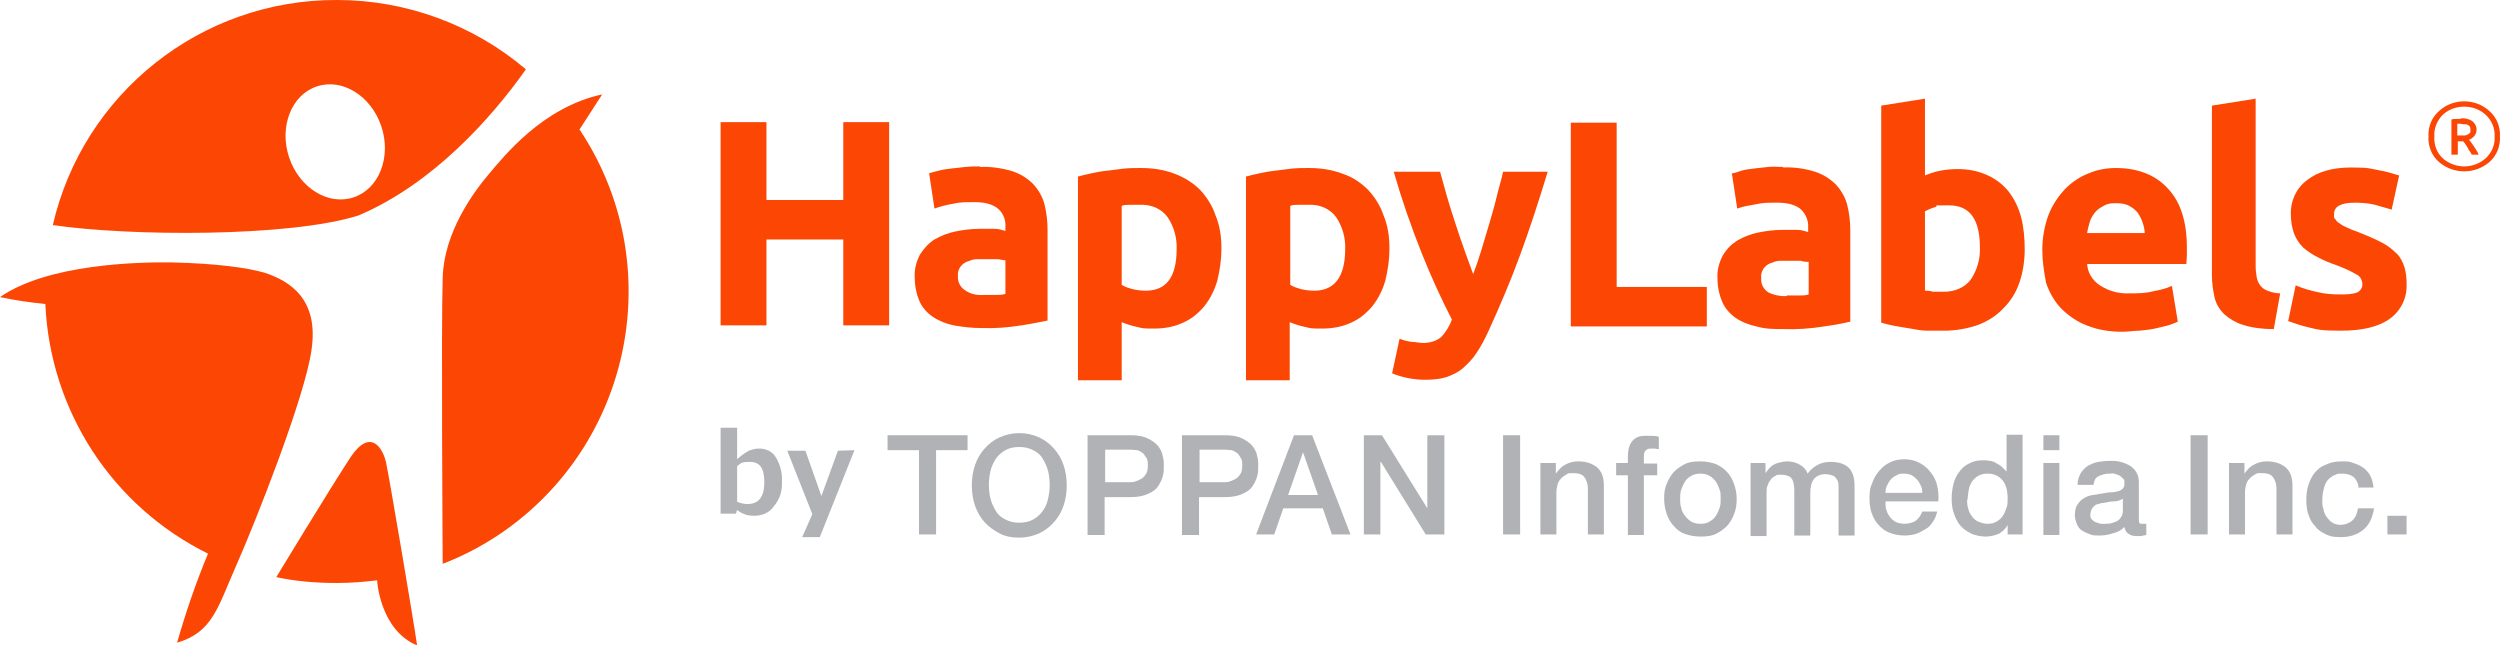 <?xml version="1.0" encoding="UTF-8"?><svg id="uuid-fa3bc664-cc13-40a2-84f4-1d120955e780" xmlns="http://www.w3.org/2000/svg" viewBox="0 0 468.71 121"><path d="M39,103.8c-18-8.9-29.6-26.8-30.5-46.8-2.9-.3-5.7-.7-8.5-1.3,8.9-6.2,25.9-6.6,32.3-6.5,8.4.2,14,1,17.2,1.9,5,1.6,10.3,5.1,8.9,14.5-1.2,8.8-10.6,32.5-14.1,40.4s-4.4,12.5-11.1,14.5c1.6-5.6,3.5-11.2,5.8-16.7" style="fill:#fc4604;"/><path d="M63.2,0C37.7-.1,15.6,17.5,9.9,42.2c14.3,2.1,44.3,2.3,57.3-1.8,13.9-5.9,24.9-18.2,31.4-27.4C88.7,4.6,76.1,0,63.2,0M66.3,37c-4.8,1.6-10.2-1.8-12.1-7.5-1.9-5.7.4-11.7,5.2-13.3,4.8-1.6,10.2,1.8,12.1,7.5s-.4,11.7-5.2,13.3" style="fill:#fc4604;"/><path d="M51.8,108.2s10-16.5,14-22.6c3.7-5.4,6-1.6,6.6,1.2.6,2.8,5.1,29.3,5.8,34.2-7-2.9-7.5-12.2-7.5-12.2-2.5.3-5,.5-7.5.5-3.9,0-7.7-.3-11.4-1.1" style="fill:#fc4604;"/><path d="M108.6,24.2c16.8,25.1,10.1,59.1-15,76-3.3,2.2-6.9,4.1-10.6,5.5,0,0-.3-45.1,0-53.6.2-8.5,5.8-16.1,8.6-19.4,2.8-3.3,10.1-12.6,21.3-15l-4.2,6.5h-.1Z" style="fill:#fc4604;"/><polygon points="158.1 22.9 166.7 22.9 166.7 61 158.1 61 158.1 44.9 143.7 44.9 143.7 61 135.1 61 135.1 22.9 143.7 22.9 143.7 37.5 158.1 37.5 158.1 22.9" style="fill:#fc4604;"/><path d="M183.7,31.3c2-.1,4.1.2,6.1.8,1.5.5,2.8,1.3,3.9,2.4,1,1.1,1.7,2.3,2.1,3.7.4,1.6.6,3.2.6,4.9v17c-1.2.2-2.8.6-4.9.9-2.5.4-5,.6-7.6.5-1.7,0-3.4-.2-5.1-.5-1.4-.3-2.7-.8-3.9-1.6-1.1-.7-2-1.8-2.5-2.9-.6-1.4-.9-2.9-.9-4.5-.1-1.5.3-3,1-4.3.7-1.1,1.6-2.1,2.7-2.8,1.2-.7,2.5-1.2,3.9-1.5,1.5-.3,3-.5,4.6-.5h2.8c.7,0,1.3.2,2,.4v-.8c.1-1.2-.4-2.5-1.3-3.3-.9-.8-2.3-1.3-4.4-1.3s-2.8,0-4.1.3c-1.2.2-2.4.5-3.5.9l-1-6.6c.5-.2,1.1-.3,1.8-.5s1.5-.3,2.3-.4,1.7-.2,2.7-.3c1-.1,1.7-.1,2.7-.1M184.4,55.3h2.3c.6,0,1.2,0,1.8-.2v-6.3c-.5,0-1-.2-1.5-.2h-4c-.6,0-1.2.3-1.8.5-.5.2-.9.6-1.2,1-.3.5-.5,1.1-.4,1.6-.1,1.1.4,2.1,1.3,2.7,1,.7,2.2,1,3.5.9" style="fill:#fc4604;"/><path d="M229,46.6c0,2.1-.3,4.1-.8,6.1-.5,1.7-1.3,3.3-2.4,4.7-1.1,1.3-2.4,2.4-4,3.1-1.7.8-3.6,1.1-5.4,1.1s-2.1,0-3.2-.3c-1-.2-1.9-.5-2.9-.9v10.9h-8.2v-38.2c.7-.2,1.6-.4,2.5-.6.9-.2,1.9-.4,3-.5,1.1-.1,2.1-.3,3.2-.4,1.1-.1,2.1-.1,3.1-.1,2.2,0,4.3.3,6.4,1.1,1.8.7,3.4,1.7,4.7,3,1.3,1.4,2.3,3,2.9,4.8.8,1.9,1.1,4,1.1,6.2M220.6,46.8c.1-2.2-.5-4.3-1.7-6.1-1.2-1.6-3.1-2.4-5.1-2.3h-2c-.6,0-1.1,0-1.5.2v14.8c.6.4,1.3.6,2,.8.8.2,1.7.3,2.5.3,3.9,0,5.8-2.6,5.8-7.8" style="fill:#fc4604;"/><path d="M260.5,46.6c0,2.1-.3,4.1-.8,6.1-.5,1.7-1.3,3.3-2.4,4.7-1.1,1.3-2.4,2.4-4,3.1-1.7.8-3.6,1.1-5.4,1.1s-2.1,0-3.2-.3c-1-.2-1.9-.5-2.9-.9v10.9h-8.2v-38.2c.7-.2,1.6-.4,2.5-.6.9-.2,2-.4,3-.5,1-.1,2.1-.3,3.2-.4,1.1-.1,2.1-.1,3.1-.1,2.2,0,4.3.3,6.4,1.1,1.8.6,3.4,1.7,4.7,3,1.3,1.4,2.3,3,2.9,4.8.8,1.9,1.1,4,1.1,6.2M252.2,46.8c.1-2.2-.5-4.3-1.7-6.1-1.2-1.6-3.1-2.4-5.1-2.3h-2c-.6,0-1.1,0-1.5.2v14.8c.6.4,1.3.6,2,.8.8.2,1.7.3,2.5.3,3.8,0,5.8-2.6,5.8-7.8" style="fill:#fc4604;"/><path d="M290.2,32.1c-1.7,5.6-3.4,10.8-5.2,15.7-1.8,4.9-3.8,9.6-5.9,14.2-.7,1.5-1.4,2.9-2.3,4.2-.7,1.1-1.6,2-2.5,2.8s-2,1.3-3.1,1.7c-1.3.4-2.7.5-4,.5-2.1,0-4.2-.4-6.2-1.2l1.4-6.5c.7.3,1.5.5,2.3.6.7,0,1.4.2,2.1.2,1.2,0,2.4-.3,3.4-1.1.9-1,1.6-2.1,2-3.3-1.9-3.7-3.8-7.8-5.6-12.3-2-5-3.8-10.2-5.3-15.4h8.7c.4,1.4.8,3,1.3,4.7s1,3.3,1.6,5.1,1.1,3.4,1.7,5,1.1,3.1,1.6,4.4c.5-1.3,1-2.8,1.5-4.4l1.5-5c.5-1.7,1-3.4,1.4-5.1.4-1.7.9-3.2,1.2-4.7h8.4v-.1Z" style="fill:#fc4604;"/><polygon points="320 53.8 320 61.2 294.5 61.2 294.5 23 303.1 23 303.1 53.8 320 53.8" style="fill:#fc4604;"/><path d="M334.3,31.4c2-.1,4.1.2,6,.8,1.5.5,2.8,1.3,3.9,2.4,1,1.1,1.7,2.3,2.1,3.7.4,1.6.6,3.2.6,4.9v17.1c-1.2.3-2.8.6-4.9.9-2.5.4-5.1.6-7.6.5-1.7,0-3.4,0-5.1-.5-1.4-.3-2.7-.8-3.9-1.6-1.1-.8-2-1.8-2.5-3-.6-1.4-.9-2.9-.9-4.4-.1-1.5.3-3,1-4.3.7-1.2,1.6-2.1,2.7-2.8,1.2-.7,2.5-1.2,3.9-1.5,1.5-.3,3-.5,4.6-.5h2.8c.7,0,1.3.2,2,.4v-.8c.1-1.2-.4-2.5-1.3-3.4-.9-.8-2.3-1.3-4.4-1.3s-2.8,0-4.1.3c-1.2.2-2.4.4-3.5.8l-1-6.6c.5,0,1.1-.3,1.8-.5.7-.2,1.5-.3,2.3-.4s1.7-.2,2.7-.3c1-.1,1.9,0,2.8,0M335,55.4h2.3c.6,0,1.2,0,1.8-.2v-6.1c-.3,0-.8,0-1.5-.2h-4c-.6,0-1.2.3-1.8.5-.5.2-.9.6-1.2,1-.3.5-.5,1.1-.4,1.7-.1,1.1.4,2.1,1.3,2.7,1,.5,2.3.8,3.5.7" style="fill:#fc4604;"/><path d="M379.6,46.7c0,2.1-.3,4.3-1,6.3-.6,1.8-1.6,3.4-3,4.8-1.3,1.4-2.9,2.4-4.7,3.1-2,.7-4.2,1.1-6.4,1.1h-3.1c-1.1,0-2.1-.2-3.2-.4s-2-.3-3-.5-1.8-.4-2.5-.6V19.8l8.2-1.3v14.4c.9-.4,1.9-.7,2.9-.9s2.1-.3,3.2-.3c1.9,0,3.7.3,5.5,1.1,1.6.7,2.9,1.7,4,3,1.1,1.4,1.9,3,2.4,4.8.5,1.9.7,4,.7,6.1M371.2,46.4c0-5.3-1.9-7.9-5.8-7.9s-1.7,0-2.5.3c-.7.2-1.4.5-2,.8v14.9c.4,0,.9,0,1.5.2h2c2,0,3.9-.7,5.1-2.3,1.2-1.8,1.8-3.9,1.7-6.1" style="fill:#fc4604;"/><path d="M382.9,46.9c0-2.3.4-4.6,1.2-6.7.7-1.8,1.8-3.4,3.1-4.8,1.3-1.3,2.8-2.3,4.4-2.9,1.6-.7,3.4-1,5.1-1,4.1,0,7.4,1.3,9.7,3.8,2.4,2.5,3.6,6.2,3.6,11.1v1.6c0,.6-.1,1.1-.1,1.5h-18.6c.1,1.6,1,3.1,2.4,4,1.7,1.1,3.6,1.6,5.6,1.5,1.5,0,3,0,4.4-.4,1.2-.2,2.4-.5,3.5-1l1.1,6.7c-.6.3-1.2.5-1.8.7-.8.2-1.6.4-2.5.6-.9.2-1.9.3-2.9.4-1,0-2.1.2-3.1.2-2.3,0-4.6-.3-6.8-1.2-1.8-.7-3.4-1.8-4.8-3.2-1.3-1.4-2.2-3-2.8-4.8-.4-2.1-.7-4.1-.7-6.1M402.1,43.7c0-.7-.2-1.4-.4-2-.2-.6-.5-1.2-.9-1.8-.4-.5-1-1-1.6-1.3-.7-.4-1.6-.5-2.4-.5s-1.6,0-2.4.5c-.6.3-1.2.7-1.6,1.2s-.8,1.1-1,1.8-.4,1.4-.5,2.1h10.8Z" style="fill:#fc4604;"/><path d="M426.3,61.7c-2,0-3.9-.2-5.8-.8-1.3-.4-2.5-1.1-3.5-2-.9-.9-1.5-1.9-1.8-3.1-.3-1.4-.5-2.8-.5-4.2v-31.8l8.2-1.3v31.5c0,.7.1,1.3.2,2,.2,1.1.9,2.1,2,2.5.8.3,1.6.5,2.4.5l-1.2,6.7h0Z" style="fill:#fc4604;"/><path d="M438.8,55.2c1.1,0,2.2,0,3.2-.4.6-.3,1-1,.9-1.7-.1-.8-.5-1.4-1.2-1.7-1.2-.7-2.4-1.2-3.7-1.7-1.2-.4-2.4-.9-3.5-1.5-1-.5-1.9-1.1-2.7-1.8-.7-.7-1.3-1.6-1.7-2.6-.4-1.1-.6-2.4-.6-3.6-.1-2.5,1-4.9,3-6.4,2-1.6,4.8-2.4,8.3-2.4s3.4.2,5.1.5c1.3.2,2.6.6,3.9,1l-1.4,6.4c-1-.3-2.1-.6-3.1-.9-1.2-.3-2.5-.4-3.8-.4-2.6,0-3.9.7-3.9,2.1s0,.6.2.9c.1.3.4.6.7.8.4.3.9.6,1.4.8.6.3,1.3.6,2.2.9,1.5.6,3,1.2,4.5,2,1,.5,2,1.3,2.8,2.1.7.7,1.1,1.6,1.4,2.5.3,1,.4,2.1.4,3.2.1,2.6-1.1,5-3.2,6.5s-5.2,2.2-9.1,2.2-4.3-.2-6.4-.7c-1.2-.3-2.4-.7-3.5-1.1l1.4-6.7c1.4.6,2.8,1,4.3,1.3,1.1.3,2.6.4,4.1.4" style="fill:#fc4604;"/><path d="M462,20c1.5,0,2.9.5,4,1.5s1.8,2.5,1.7,4.1c.1,1.5-.5,3-1.7,4.1-2.3,2-5.7,2-8,0-1.1-1-1.7-2.5-1.6-4.1-.1-1.5.5-3,1.6-4.1,1.1-1,2.5-1.5,4-1.5M462,19c-1.7,0-3.4.6-4.7,1.8-1.4,1.2-2.1,3-2,4.8-.1,1.8.6,3.6,2,4.8,2.7,2.3,6.7,2.3,9.4,0,1.4-1.2,2.1-3,2-4.8.1-1.8-.6-3.6-2-4.8-1.3-1.2-3-1.8-4.7-1.8" style="fill:#fc4604;"/><path d="M461.3,22.2c.8-.1,1.6.1,2.2.5.9.7,1.1,1.9.4,2.8-.3.3-.6.6-1,.7.1.2.3.3.4.5s.3.4.5.7c.2.3.3.5.5.8s.3.5.4.8h-1.3c-.1-.2-.2-.5-.4-.7-.2-.2-.3-.5-.4-.7s-.3-.4-.4-.6-.3-.4-.4-.5h-1v2.5h-1.2v-6.6c.3-.1.7-.1,1-.1h.7q0-.07,0,0v-.1ZM461.4,23.2h-.7v2.2h1.4c.2,0,.4-.1.6-.2.1-.1.3-.2.4-.3.1-.3.1-.7,0-1.1-.1-.1-.2-.3-.3-.3-.2-.1-.3-.2-.5-.2-.5,0-.7,0-.9-.1" style="fill:#fc4604;"/><polygon points="166.4 81.6 181.4 81.6 181.4 84.4 175.5 84.4 175.5 100.2 172.3 100.2 172.3 84.4 166.4 84.4 166.4 81.6" style="fill:#b0b2b5;"/><path d="M191.1,81.2c1.4,0,2.6.3,3.7.8,1.1.5,2,1.2,2.8,2.1s1.4,1.9,1.8,3.1c.4,1.2.6,2.4.6,3.8s-.2,2.6-.6,3.8c-.4,1.2-1,2.2-1.8,3.1s-1.7,1.6-2.8,2.1-2.4.8-3.7.8-2.6-.2-3.7-.8-2-1.2-2.8-2.1-1.4-1.9-1.8-3.1c-.4-1.2-.6-2.4-.6-3.8s.2-2.6.6-3.8c.4-1.2,1-2.2,1.8-3.1s1.7-1.6,2.8-2.1,2.4-.8,3.7-.8M191.1,83.8c-1,0-1.9.2-2.6.6-.7.4-1.3.9-1.8,1.6-.4.7-.8,1.4-1,2.3s-.3,1.7-.3,2.6.1,1.8.3,2.6.6,1.6,1,2.3,1,1.2,1.8,1.6,1.6.6,2.6.6,1.9-.2,2.6-.6c.7-.4,1.3-.9,1.8-1.6s.8-1.4,1-2.3.3-1.7.3-2.6-.1-1.8-.3-2.6-.6-1.6-1-2.3c-.4-.7-1-1.2-1.8-1.6s-1.6-.6-2.6-.6" style="fill:#b0b2b5;"/><path d="M203.8,81.6h8.2c1.3,0,2.4.2,3.2.6s1.5.9,1.9,1.4.8,1.2.9,1.9c.2.7.2,1.3.2,1.9s0,1.2-.2,1.9-.5,1.3-.9,1.9-1.1,1.1-1.9,1.4c-.8.4-1.9.6-3.2.6h-4.9v7.1h-3.2v-18.6l-.1-.1ZM207.1,90.4h4.8c.4,0,.7,0,1.1-.2.4-.1.7-.3,1.1-.5.3-.2.6-.6.8-.9s.3-.9.3-1.5,0-1.1-.3-1.5-.4-.7-.7-.9c-.3-.2-.6-.4-1-.5-.4,0-.8-.1-1.2-.1h-4.8v6.1h-.1Z" style="fill:#b0b2b5;"/><path d="M221.5,81.6h8.2c1.3,0,2.4.2,3.2.6s1.5.9,1.9,1.4.8,1.2.9,1.9c.2.7.2,1.3.2,1.9s0,1.2-.2,1.9-.5,1.3-.9,1.9-1.1,1.1-1.9,1.4c-.8.4-1.9.6-3.2.6h-4.9v7.1h-3.2v-18.6l-.1-.1ZM224.8,90.4h4.8c.4,0,.7,0,1.1-.2.4-.1.7-.3,1.1-.5.3-.2.6-.6.8-.9s.3-.9.3-1.5,0-1.1-.3-1.5-.4-.7-.7-.9c-.3-.2-.6-.4-1-.5-.4,0-.8-.1-1.2-.1h-4.8v6.1h-.1Z" style="fill:#b0b2b5;"/><path d="M242.5,81.6h3.5l7.2,18.6h-3.5l-1.7-4.9h-7.4l-1.7,4.9h-3.4l7.1-18.6h-.1ZM241.4,92.8h5.7l-2.8-8h0l-2.8,8h-.1Z" style="fill:#b0b2b5;"/><polygon points="255.7 81.6 259.1 81.6 267.6 95.3 267.6 95.3 267.6 81.6 270.8 81.6 270.8 100.2 267.3 100.2 258.9 86.6 258.8 86.6 258.8 100.2 255.7 100.2 255.7 81.6" style="fill:#b0b2b5;"/><rect x="410.7" y="81.6" width="3.2" height="18.6" style="fill:#b0b2b5;"/><path d="M418,86.8h2.8v2h0c.5-.7,1-1.3,1.8-1.7.7-.4,1.5-.6,2.4-.6,1.5,0,2.6.4,3.5,1.1.9.8,1.3,1.9,1.3,3.4v9.2h-3v-8.5c0-1.1-.3-1.8-.7-2.3-.4-.5-1.1-.7-2-.7s-1,0-1.4.3-.7.4-1,.8c-.3.3-.5.7-.6,1.1s-.2.9-.2,1.4v7.9h-3v-13.5h0l.1.1Z" style="fill:#b0b2b5;"/><path d="M442.2,91.3c-.1-.8-.5-1.5-1-1.9s-1.2-.6-2.1-.6-.8,0-1.2.2c-.4.1-.8.4-1.2.7-.4.4-.7.8-.9,1.5-.2.6-.4,1.5-.4,2.5s0,1.1.2,1.7c.1.6.3,1.1.6,1.5.3.4.6.8,1.1,1.1.5.3,1,.4,1.6.4s1.6-.3,2.1-.8c.6-.5.9-1.3,1.1-2.3h3c-.3,1.8-.9,3.1-2,4s-2.4,1.4-4.2,1.4-2-.2-2.8-.5c-.8-.4-1.5-.8-2-1.5-.6-.6-1-1.3-1.3-2.2-.3-.8-.4-1.8-.4-2.8s.1-1.9.4-2.8.7-1.7,1.2-2.3c.6-.7,1.2-1.2,2.1-1.5.8-.4,1.8-.6,2.9-.6s1.5,0,2.2.3c.7.2,1.3.5,1.9.9.5.4,1,.9,1.3,1.5s.5,1.3.6,2.2h-3l.2-.1Z" style="fill:#b0b2b5;"/><rect x="447.6" y="96.7" width="3.6" height="3.5" style="fill:#b0b2b5;"/><path d="M303,86.8h2.2v-1.1c0-.8.1-1.5.3-2.1.2-.5.5-.9.8-1.2.4-.3.7-.5,1.2-.6s.9-.1,1.4-.1c1,0,1.6,0,2.1.2v2.3c-.2,0-.4,0-.6-.1h-.8c-.3,0-.7,0-1,.3-.3.2-.4.6-.4,1.1v1.4h2.5v2.2h-2.5v11.2h-3v-11.2h-2.2v-2.2h0v-.1Z" style="fill:#b0b2b5;"/><path d="M318.8,100.6c-1.1,0-2-.2-2.9-.5s-1.5-.8-2.1-1.5c-.6-.6-1-1.4-1.3-2.2-.3-.9-.5-1.8-.5-2.9s.1-2,.5-2.8c.3-.9.8-1.6,1.3-2.2.6-.6,1.3-1.1,2.1-1.5s1.8-.5,2.9-.5,2,.2,2.9.5c.8.4,1.5.8,2.1,1.5.6.6,1,1.4,1.3,2.2.3.9.5,1.8.5,2.8s-.1,2-.5,2.9c-.3.9-.8,1.6-1.3,2.2-.6.6-1.3,1.1-2.1,1.5s-1.8.5-2.9.5M318.8,98.2c.7,0,1.2-.1,1.7-.4s.9-.6,1.2-1.1c.3-.4.5-1,.7-1.5s.2-1.1.2-1.7,0-1.2-.2-1.7-.4-1.1-.7-1.5c-.3-.4-.7-.8-1.2-1.1-.5-.3-1.1-.4-1.7-.4s-1.2.1-1.7.4-.9.6-1.2,1.1-.5.9-.7,1.5-.2,1.2-.2,1.7,0,1.2.2,1.7c.1.6.4,1.1.7,1.5s.7.8,1.2,1.1c.5.3,1.1.4,1.7.4" style="fill:#b0b2b5;"/><path d="M401,97.2c0,.4,0,.6.1.8,0,.2.3.2.6.2h.7v2.1c-.1,0-.2,0-.4.1-.2,0-.3,0-.5.1h-.9c-.6,0-1.1-.1-1.5-.4-.4-.2-.7-.7-.8-1.3-.6.6-1.3,1-2.2,1.2-.9.3-1.7.4-2.5.4s-1.2,0-1.7-.2-1-.4-1.5-.7-.8-.7-1-1.2-.4-1.1-.4-1.7.1-1.5.5-2c.3-.5.7-.9,1.2-1.2.5-.3,1-.5,1.7-.6.6-.1,1.2-.2,1.9-.3.5-.1,1-.2,1.5-.2s.9-.1,1.3-.2.7-.3.9-.5.3-.5.3-1,0-.7-.3-.9c-.2-.2-.4-.4-.7-.6-.3-.1-.6-.2-.9-.3s-.6,0-.9,0c-.8,0-1.5.2-2.1.5s-.8.9-.9,1.6h-3c0-.9.3-1.6.6-2.2.4-.6.8-1,1.4-1.4.6-.3,1.2-.6,1.9-.7.7-.1,1.4-.2,2.2-.2s1.3,0,2,.2,1.2.4,1.7.7.9.7,1.2,1.2c.3.5.5,1.1.5,1.8v6.9h0ZM398,93.5c-.5.3-1,.5-1.7.5s-1.3.2-2,.3c-.3,0-.6.1-.9.2-.3,0-.6.2-.8.4-.2.2-.4.4-.5.7-.1.3-.2.6-.2,1s.1.6.3.8c.2.2.4.4.7.5.3.1.6.2.9.3h.9c.3,0,.7,0,1.1-.1s.7-.2,1.1-.4.6-.5.8-.8c.2-.3.3-.7.3-1.2v-2.2h0Z" style="fill:#b0b2b5;"/><rect x="281.8" y="81.6" width="3.2" height="18.6" style="fill:#b0b2b5;"/><path d="M288.9,86.8h2.8v2h0c.5-.7,1-1.3,1.8-1.7.7-.4,1.5-.6,2.4-.6,1.5,0,2.6.4,3.5,1.1.9.8,1.3,1.9,1.3,3.4v9.2h-3v-8.5c0-1.1-.3-1.8-.7-2.3-.4-.5-1.1-.7-2-.7s-1,0-1.4.3-.7.4-1,.8c-.3.3-.5.7-.6,1.1s-.2.9-.2,1.4v7.9h-3v-13.5h0l.1.1Z" style="fill:#b0b2b5;"/><path d="M379.2,100.2h-2.8v-1.8h0c-.4.8-1,1.3-1.7,1.7-.8.3-1.6.5-2.4.5s-2-.2-2.8-.6-1.5-.9-2-1.5-.9-1.4-1.2-2.3-.4-1.8-.4-2.8.2-2.3.5-3.2c.3-.9.8-1.6,1.3-2.2s1.2-1,1.9-1.3c.7-.3,1.4-.4,2.1-.4s.8,0,1.3.1c.4,0,.9.2,1.2.4s.8.4,1.1.7c.3.3.6.6.9.9h0v-6.9h3v18.6h0v.1ZM368.8,93.6c0,.6,0,1.1.2,1.7.1.6.4,1.1.7,1.5.3.4.7.8,1.2,1s1,.4,1.7.4,1.2-.1,1.7-.4.9-.6,1.2-1.1c.3-.4.5-1,.7-1.5s.2-1.1.2-1.7c0-1.5-.3-2.7-1-3.5s-1.6-1.2-2.7-1.2-1.3.2-1.8.4c-.5.3-.9.7-1.2,1.1-.3.5-.5,1-.6,1.6s-.2,1.2-.2,1.8" style="fill:#b0b2b5;"/><path d="M383.1,81.6h3v2.8h-3v-2.8ZM383.1,86.8h3v13.5h-3v-13.5Z" style="fill:#b0b2b5;"/><path d="M328.2,86.8h2.8v1.9h0c.2-.3.5-.6.7-.9.3-.3.5-.5.9-.7.3-.2.7-.3,1.1-.4s.9-.2,1.4-.2c.8,0,1.6.2,2.3.6.7.4,1.2.9,1.5,1.7.5-.7,1.1-1.2,1.8-1.6s1.5-.6,2.5-.6c1.4,0,2.5.3,3.3,1s1.2,1.9,1.2,3.5v9.3h-3v-9.4c0-.4-.1-.8-.3-1.1-.2-.3-.4-.6-.7-.7s-.8-.3-1.4-.3c-1,0-1.7.3-2.2.9s-.7,1.5-.7,2.7v7.9h-3v-8.6c0-.9-.2-1.7-.5-2.1s-1-.7-1.9-.7-.8,0-1.1.2c-.4.2-.7.4-.9.7s-.5.7-.6,1.1c-.2.4-.2.9-.2,1.5v8h-3v-13.5h0v-.2Z" style="fill:#b0b2b5;"/><path d="M353.5,94.2c0,.5,0,1,.2,1.5.1.5.4.9.7,1.3.3.4.7.7,1.1.9.5.2,1,.3,1.6.3s1.6-.2,2.1-.6.9-.9,1.2-1.7h2.8c-.2.7-.4,1.4-.8,1.9-.4.6-.8,1.1-1.4,1.4s-1.1.7-1.8.9c-.7.2-1.4.3-2.1.3-1.1,0-2-.2-2.8-.5s-1.5-.8-2.1-1.5c-.6-.6-1-1.4-1.3-2.2-.3-.9-.4-1.8-.4-2.9s.1-1.9.5-2.7c.3-.9.7-1.6,1.3-2.3.6-.7,1.2-1.2,2-1.6s1.7-.6,2.7-.6,2,.2,2.9.7,1.5,1,2.1,1.8c.6.7,1,1.6,1.2,2.5s.3,1.9.2,2.9h-9.9v.2ZM360.4,92.3c0-.5-.1-.9-.3-1.3-.2-.4-.4-.8-.7-1.1-.3-.3-.6-.6-1-.8s-.9-.3-1.4-.3-1,0-1.4.3c-.4.2-.8.4-1.1.8-.3.3-.5.7-.7,1.1s-.3.9-.3,1.4h6.9v-.1Z" style="fill:#b0b2b5;"/><path d="M138.2,95.5l-.2.8h-2.9v-16.1h3.1v5.9c.6-.6,1.5-1.2,2.2-1.6.6-.2,1.1-.4,1.9-.4,1.3,0,2.5.5,3.2,1.7.8,1.4,1.2,2.9,1.1,4.5.1,1.7-.4,3.3-1.5,4.6-.8,1.2-2.2,1.8-3.7,1.8s-2.3-.4-3.4-1.2M138.2,87.5v6.6c.6.2,1.2.4,1.9.4,2.2,0,3.2-1.4,3.2-4.1s-.9-3.8-2.7-3.8-1.7.3-2.4.8" style="fill:#b0b2b5;"/><polygon points="160.2 84.4 153.7 100.7 150.4 100.7 152.3 96.4 147.6 84.5 151 84.5 154 93 157.1 84.5 160.2 84.4" style="fill:#b0b2b5;"/></svg>